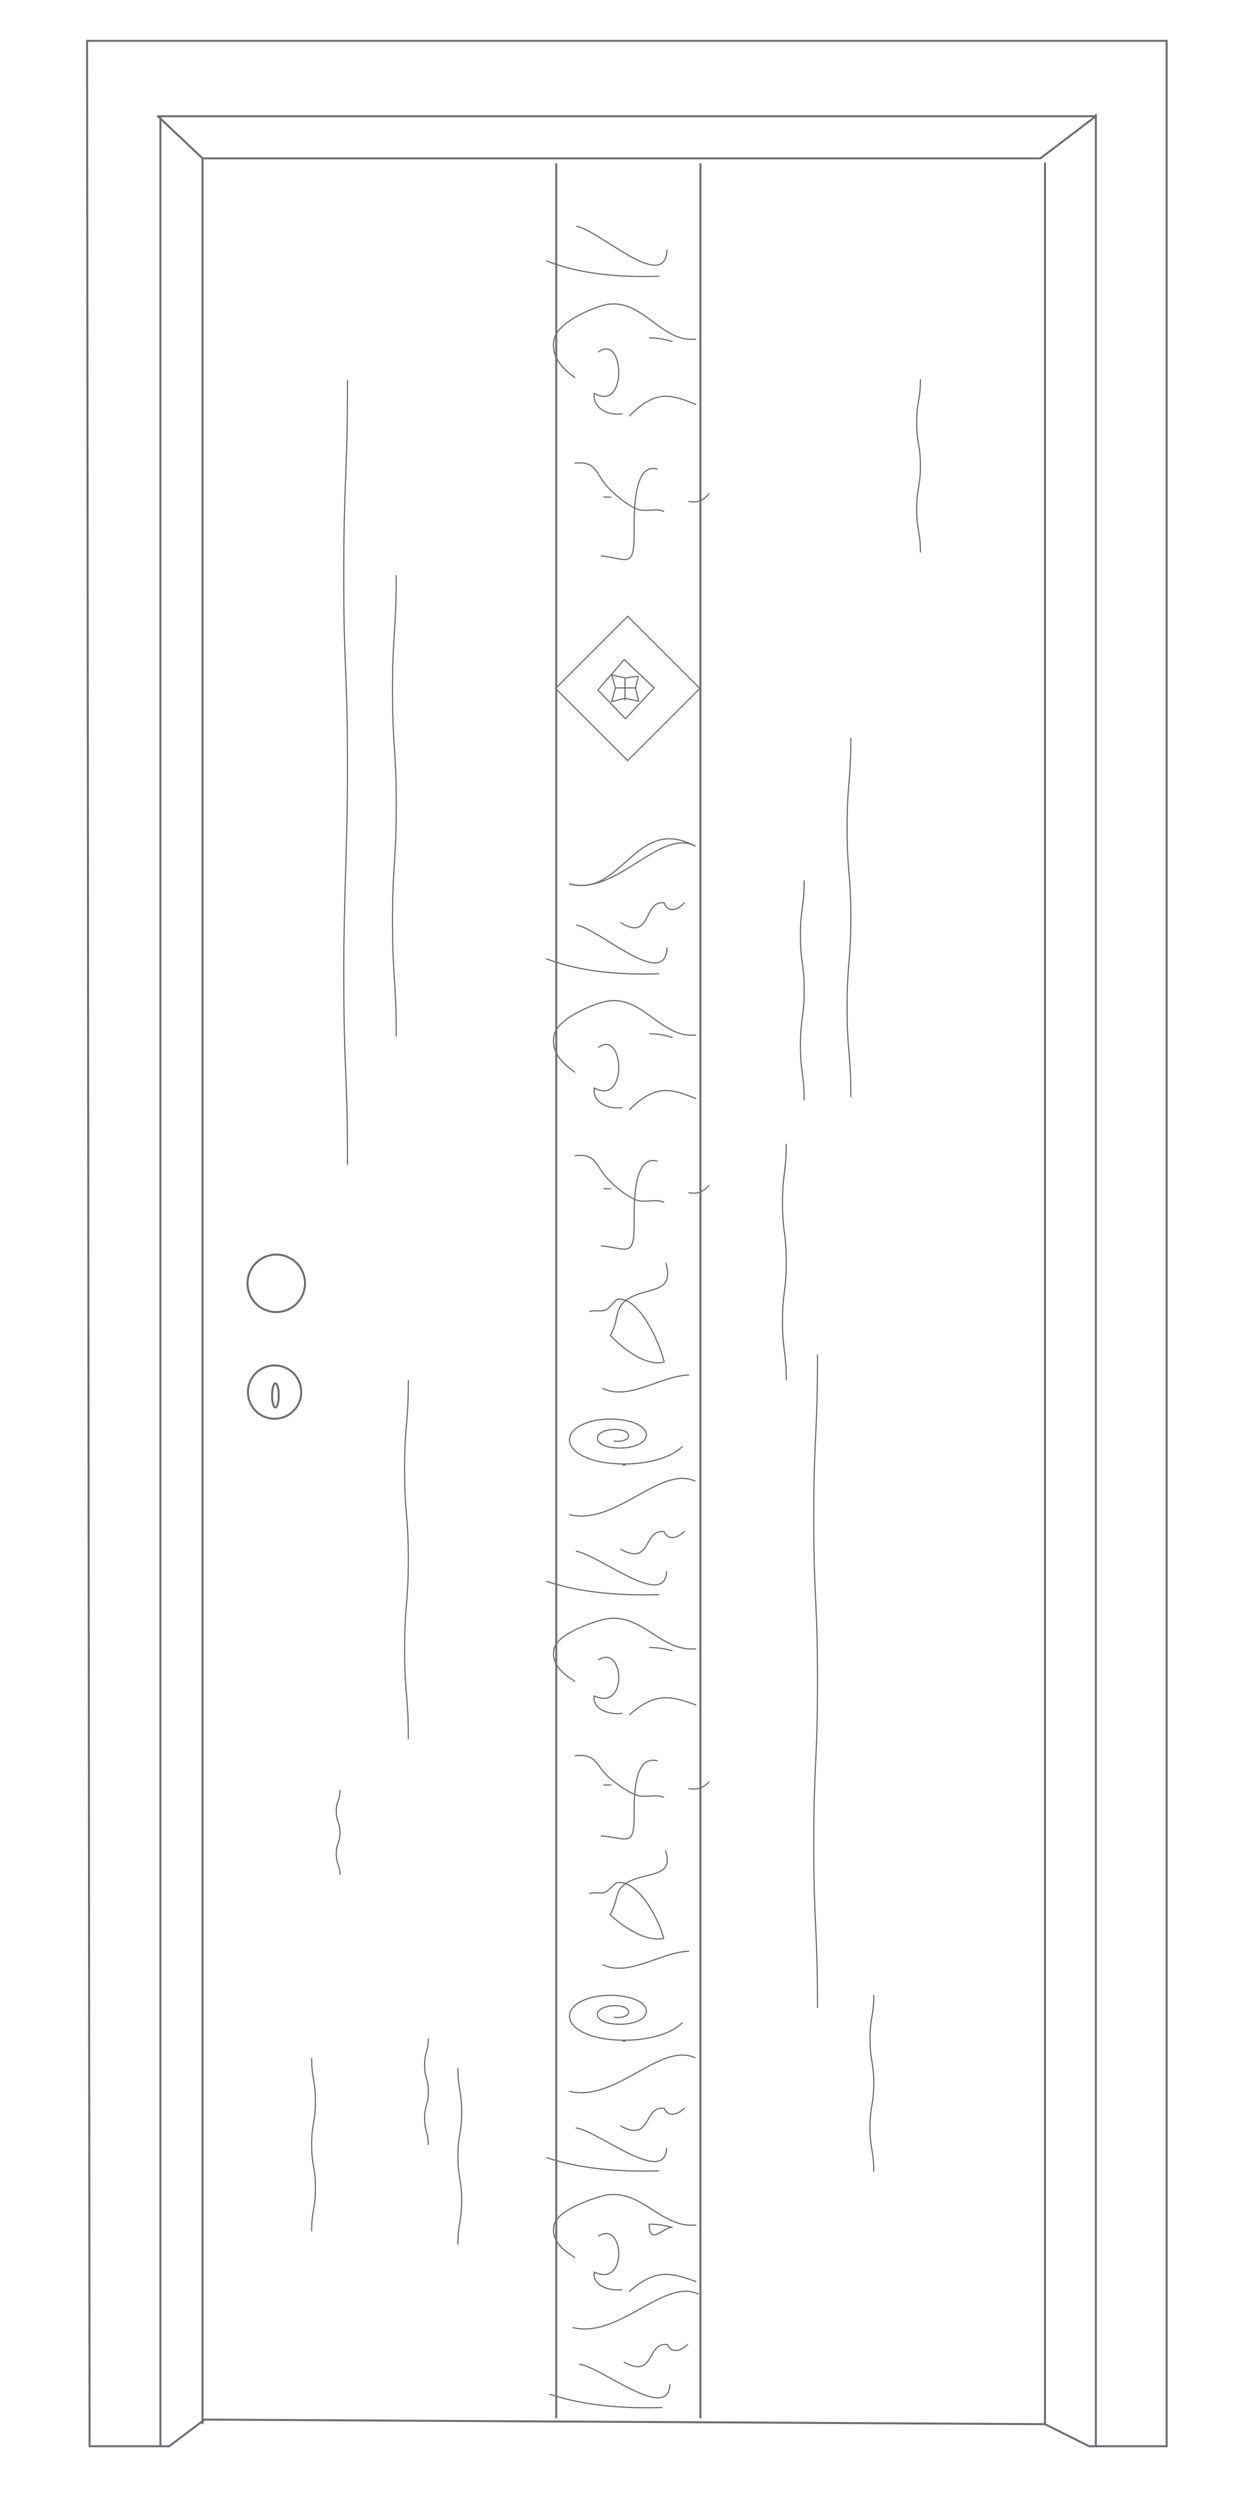 <?xml version="1.0" encoding="UTF-8"?> <!-- Generator: Adobe Illustrator 19.2.1, SVG Export Plug-In . SVG Version: 6.00 Build 0) --> <svg xmlns="http://www.w3.org/2000/svg" xmlns:xlink="http://www.w3.org/1999/xlink" id="Livello_1" x="0px" y="0px" viewBox="0 0 300 600" style="enable-background:new 0 0 300 600;" xml:space="preserve"> <style type="text/css"> .st0{fill:none;stroke:#6D6E70;stroke-width:0.485;} .st1{fill:none;stroke:#6D6E70;stroke-width:0.485;stroke-linejoin:round;} .st2{fill:none;stroke:#6D6E70;stroke-width:0.287;stroke-linejoin:round;} .st3{clip-path:url(#SVGID_2_);fill:none;stroke:#6D6E70;stroke-width:0.485;} .st4{clip-path:url(#SVGID_4_);fill:none;stroke:#6D6E70;stroke-width:0.485;} .st5{fill:none;stroke:#6D6E70;stroke-width:0.287;} .st6{clip-path:url(#SVGID_6_);fill:none;stroke:#6D6E70;stroke-width:0.485;} .st7{clip-path:url(#SVGID_8_);fill:none;stroke:#6D6E70;stroke-width:0.485;} .st8{clip-path:url(#SVGID_10_);fill:none;stroke:#6D6E70;stroke-width:0.485;} </style> <path class="st2" d="M83.4,91.2c0,23.5-0.9,23.5-0.9,47.1s0.9,21.2,0.9,47.1c0,15.2-0.9,31.9-0.9,47.1c0,25.9,0.9,23.5,0.9,47.1"></path> <path class="st2" d="M95.1,138c0,13.8-0.9,13.8-0.9,27.7c0,13.8,0.9,13.8,0.9,27.7c0,13.8-0.9,13.8-0.9,27.7 c0,13.8,0.9,13.8,0.9,27.7"></path> <path class="st2" d="M196.2,325.1c0,19.6-0.9,19.6-0.9,39.2c0,19.6,0.9,19.6,0.9,39.2c0,19.6-0.9,19.6-0.9,39.2s0.9,19.6,0.9,39.2"></path> <path class="st2" d="M188.7,274.5c0,7.1-0.9,7.1-0.9,14.2c0,7.1,0.9,7.1,0.9,14.2c0,7.1-0.9,7.1-0.9,14.2c0,7.1,0.9,7.1,0.9,14.2"></path> <path class="st2" d="M98,331.2c0,10.8-0.9,10.8-0.9,21.5c0,10.8,0.9,10.8,0.9,21.5c0,10.8-0.9,10.8-0.9,21.6 c0,10.8,0.9,10.8,0.9,21.6"></path> <path class="st2" d="M204.2,177.1c0,10.8-0.9,10.8-0.9,21.5c0,10.8,0.9,10.8,0.9,21.5c0,10.8-0.9,10.8-0.9,21.6 c0,10.8,0.9,10.8,0.9,21.6"></path> <path class="st2" d="M193,211.3c0,6.6-0.9,6.6-0.9,13.2c0,6.6,0.9,6.6,0.9,13.2c0,6.6-0.9,6.6-0.9,13.2c0,6.6,0.9,6.6,0.9,13.2"></path> <path class="st2" d="M209.7,478.8c0,5.3-0.9,5.3-0.9,10.6c0,5.3,0.9,5.3,0.9,10.6c0,5.3-0.9,5.3-0.9,10.6s0.9,5.3,0.9,10.6"></path> <path class="st2" d="M74.8,535.5c0-5.2,0.9-5.2,0.9-10.4s-0.9-5.2-0.9-10.4c0-5.2,0.9-5.2,0.9-10.4c0-5.2-0.9-5.2-0.9-10.4"></path> <path class="st2" d="M81.6,429.6c0,2.6-0.9,2.6-0.9,5.1c0,2.6,0.9,2.6,0.9,5.1c0,2.6-0.9,2.6-0.9,5.1c0,2.6,0.9,2.6,0.9,5.1"></path> <path class="st2" d="M102.8,489.2c0,3.2-0.9,3.2-0.9,6.4c0,3.2,0.9,3.2,0.9,6.4c0,3.2-0.9,3.2-0.9,6.4c0,3.2,0.9,3.2,0.9,6.4"></path> <path class="st2" d="M109.9,538.7c0-5.3,0.9-5.3,0.9-10.6c0-5.3-0.9-5.3-0.9-10.6c0-5.3,0.9-5.3,0.9-10.6c0-5.3-0.9-5.3-0.9-10.6"></path> <path class="st2" d="M220.9,91c0,5.2-0.9,5.2-0.9,10.4c0,5.2,0.9,5.2,0.9,10.4c0,5.2-0.9,5.2-0.9,10.4c0,5.2,0.9,5.2,0.9,10.4"></path> <circle class="st1" cx="65.9" cy="334.1" r="6.4"></circle> <ellipse class="st1" cx="66.1" cy="334.9" rx="0.8" ry="2.9"></ellipse> <circle class="st1" cx="66.3" cy="308" r="6.9"></circle> <line class="st1" x1="133.5" y1="39.2" x2="133.5" y2="580.4"></line> <line class="st1" x1="168.1" y1="580.4" x2="168.1" y2="39.2"></line> <rect x="138.4" y="153" transform="matrix(0.707 -0.707 0.707 0.707 -72.699 154.905)" class="st2" width="24.5" height="24.5"></rect> <polygon class="st2" points="149.8,158.3 143.5,165.6 150.1,172.5 157,165.1 "></polygon> <polygon class="st2" points="153.2,162.3 150,162.7 146.8,162 147.7,165.1 146.8,168.4 150,167.6 153.3,168.3 152.5,165.2 "></polygon> <line class="st2" x1="147.7" y1="165.1" x2="152.7" y2="165.1"></line> <line class="st2" x1="150" y1="162.7" x2="150" y2="168.1"></line> <path class="st2" d="M167.1,248.4c-8.6,1-13-10.1-22-8c-2.2,0.5-11.1,3.7-12.1,8c-1.2,5.5,4.7,8.5,5,9"></path> <path class="st2" d="M151,266.4c6.4-6.4,10.2-5.1,16.1-2.7"></path> <path class="st2" d="M144.8,285.3c0.6,0,1.2,0,1.9,0"></path> <path class="st2" d="M170.2,284.4c-1.3,1.7-3.1,2.3-5,1.8"></path> <path class="st2" d="M161.4,249c-1.8-0.6-3.6-0.9-5.6-0.9"></path> <path class="st2" d="M158.2,233.7c-9.1,0.3-18.8-0.4-27.1-3.6"></path> <path class="st2" d="M136.6,212.1c11.2,3.2,21.9-13.6,30.3-9"></path> <path class="st2" d="M136.6,212.1c12.7,3.6,15.9-16.8,30.3-9"></path> <path class="st2" d="M164.3,216.6c-1.7,1.9-3.9,2.6-4.9,0.1c-5.1-0.8-2.9,9.5-10.5,4.7"></path> <path class="st2" d="M143.6,251.4c6.2-4.6,7.2,14.2-1,9.7c-0.4,3.9,3.9,5.2,6.8,4.7"></path> <path class="st2" d="M138.3,222c5.4,0.8,21.4,15.9,21.8,5.4"></path> <path class="st2" d="M157.8,278.7c-6-1.8-5.6,11-5.6,15c0,8.5-1.8,5.8-8,5.3"></path> <path class="st2" d="M141.5,314.8c1-0.5,2.7,0.1,3.9-0.4c0.8-0.3,2.3-2.6,3-2.6c5-0.4,9.9,10.3,11,15.1c-4.4,1.1-9.9-3.2-12.9-6.4 c2.4-4.3,0.5-7.1,5.4-9.4c4.2-2,10-1,7.9-8"></path> <path class="st2" d="M159.4,288.6c-1.7-1-4.3,0.1-6.4-0.5c-2.2-0.7-5-3-6.7-4.7c-3.4-3.3-3-6.8-8.4-6"></path> <path class="st2" d="M167.1,81.4c-8.6,1-13-10.3-22-8.2c-2.2,0.5-11.1,3.8-12.1,8.2c-1.2,5.6,4.7,8.8,5,9.3"></path> <path class="st2" d="M151,99.9c6.4-6.6,10.2-5.2,16.1-2.8"></path> <path class="st2" d="M144.8,119.3c0.6,0,1.2,0,1.9,0"></path> <path class="st2" d="M170.2,118.4c-1.3,1.8-3.1,2.4-5,1.9"></path> <path class="st2" d="M161.4,82c-1.8-0.6-3.6-0.9-5.6-0.9"></path> <path class="st2" d="M158.2,66.3c-9.1,0.3-18.8-0.4-27.1-3.7"></path> <path class="st2" d="M143.6,84.5c6.2-4.8,7.2,14.6-1,9.9c-0.4,4,3.9,5.4,6.8,4.9"></path> <path class="st2" d="M138.3,54.3c5.4,0.8,21.4,16.3,21.8,5.6"></path> <path class="st2" d="M157.8,112.6c-6-1.8-5.6,11.3-5.6,15.4c0,8.8-1.8,6-8,5.4"></path> <path class="st2" d="M159.4,122.8c-1.7-1-4.3,0.2-6.4-0.6c-2.2-0.8-5-3.1-6.7-4.8c-3.4-3.4-3-7-8.4-6.2"></path> <path class="st2" d="M167.1,395.7c-8.6,0.9-13-8.9-22-7.1c-2.2,0.5-11.1,3.3-12.1,7c-1.2,4.9,4.7,7.5,5,8"></path> <path class="st2" d="M151,411.6c6.4-5.7,10.2-4.5,16.1-2.4"></path> <path class="st2" d="M144.8,428.4c0.6,0,1.2,0,1.9,0"></path> <path class="st2" d="M170.2,427.6c-1.3,1.5-3.1,2.1-5,1.6"></path> <path class="st2" d="M161.4,396.2c-1.8-0.5-3.6-0.8-5.6-0.8"></path> <path class="st2" d="M158.2,382.7c-9.1,0.3-18.8-0.4-27.1-3.2"></path> <path class="st2" d="M144.6,333.2c6.4,3.1,13.8-3,20.8-3.2"></path> <path class="st2" d="M149.4,351.6c0.3,0,0.5,0,0.8,0"></path> <path class="st2" d="M136.6,363.5c11.2,2.8,21.9-12,30.3-8"></path> <path class="st2" d="M163.8,347.1c-3.4,3.6-12.3,5.2-19.9,3.7c-6.1-1.3-8.9-4.6-6.2-7.5c2.2-2.3,7.9-3.4,12.8-2.3 c3.9,0.8,5.7,3,4,4.8c-1.4,1.5-5,2.1-8.2,1.5c-2.5-0.5-3.6-1.9-2.5-3.1c0.9-0.9,3.2-1.4,5.2-1c1.6,0.3,2.3,1.2,1.6,2 c-0.6,0.6-2.1,0.9-3.3,0.6"></path> <path class="st2" d="M164.3,367.5c-1.7,1.7-3.9,2.3-4.9,0.1c-5.1-0.7-2.9,8.4-10.5,4.2"></path> <path class="st2" d="M143.6,398.4c6.2-4.1,7.2,12.5-1,8.6c-0.4,3.5,3.9,4.6,6.8,4.2"></path> <path class="st2" d="M138.2,372.3c5.4,0.7,21.4,14.1,21.8,4.8"></path> <path class="st2" d="M157.8,422.6c-6-1.6-5.6,9.8-5.6,13.3c0,7.6-1.8,5.2-8,4.7"></path> <path class="st2" d="M141.4,454.5c1-0.5,2.7,0.1,3.9-0.4c0.8-0.3,2.3-2.3,3-2.3c5.1-0.4,9.9,9.1,11,13.4c-4.4,1-9.9-2.9-12.9-5.7 c2.4-3.8,0.5-6.2,5.4-8.3c4.2-1.8,10-0.9,7.9-7.1"></path> <path class="st2" d="M159.4,431.4c-1.7-0.9-4.3,0.1-6.4-0.5c-2.2-0.7-5-2.7-6.7-4.2c-3.4-2.9-3-6-8.4-5.3"></path> <path class="st2" d="M167.1,534c-8.6,0.9-13-8.9-22-7.1c-2.2,0.5-11.1,3.3-12.1,7c-1.2,4.9,4.7,7.5,5,8"></path> <path class="st2" d="M151,550c6.4-5.7,10.2-4.5,16.1-2.4"></path> <path class="st2" d="M161.4,534.6c-1.8-0.5-3.6-0.8-5.6-0.8"></path> <path class="st2" d="M158.2,521c-9.1,0.3-18.8-0.4-27.1-3.2"></path> <path class="st2" d="M144.6,471.5c6.4,3.1,13.8-3,20.8-3.2"></path> <path class="st2" d="M149.4,489.9c0.3,0,0.5,0,0.8,0"></path> <path class="st2" d="M136.6,501.9c11.2,2.8,21.9-12,30.3-8"></path> <path class="st2" d="M163.8,485.4c-3.4,3.6-12.3,5.2-19.9,3.7c-6.1-1.3-8.9-4.6-6.2-7.5c2.2-2.3,7.9-3.4,12.8-2.3 c3.9,0.8,5.7,3,4,4.8c-1.4,1.5-5,2.1-8.2,1.5c-2.5-0.5-3.6-1.9-2.5-3.1c0.9-0.9,3.2-1.4,5.2-1c1.6,0.3,2.3,1.2,1.6,2 c-0.6,0.6-2.1,0.9-3.3,0.6"></path> <path class="st2" d="M161.4,534.6c-1.8-0.5-5.6,4.8-5.6-0.8"></path> <path class="st2" d="M164.3,505.9c-1.7,1.7-3.9,2.3-4.9,0.1c-5.1-0.7-2.9,8.4-10.5,4.2"></path> <path class="st2" d="M143.6,536.7c6.2-4.1,7.2,12.5-1,8.6c-0.4,3.5,3.9,4.6,6.8,4.2"></path> <path class="st2" d="M138.2,510.7c5.4,0.7,21.4,14.1,21.8,4.8"></path> <path class="st2" d="M159,577.8c-9.1,0.3-18.8-0.4-27.1-3.2"></path> <path class="st2" d="M137.4,558.6c11.2,2.8,21.9-12,30.3-8"></path> <path class="st2" d="M165.1,562.6c-1.7,1.7-3.9,2.3-4.9,0.1c-5.1-0.7-2.9,8.4-10.5,4.2"></path> <path class="st2" d="M139,567.4c5.4,0.7,21.4,14.1,21.8,4.8"></path> <g> <defs> <rect id="SVGID_9_" x="19.6" y="8.4" width="261.8" height="580"></rect> </defs> <clipPath id="SVGID_2_"> <use xlink:href="#SVGID_9_" style="overflow:visible;"></use> </clipPath> <polygon class="st3" points="20.9,9.8 280,9.8 280,587.1 261.4,587.1 250.8,581.8 49.1,580.7 40.6,587.1 21.5,587.1 "></polygon> </g> <line class="st0" x1="38.5" y1="27.9" x2="38.5" y2="587.1"></line> <line class="st0" x1="263" y1="27.4" x2="263" y2="587.1"></line> <polygon class="st1" points="37.9,27.9 263,27.9 249.7,38 48.6,38 "></polygon> <line class="st0" x1="48.6" y1="38" x2="48.6" y2="581.8"></line> <line class="st0" x1="250.8" y1="39" x2="250.8" y2="581.8"></line> </svg> 